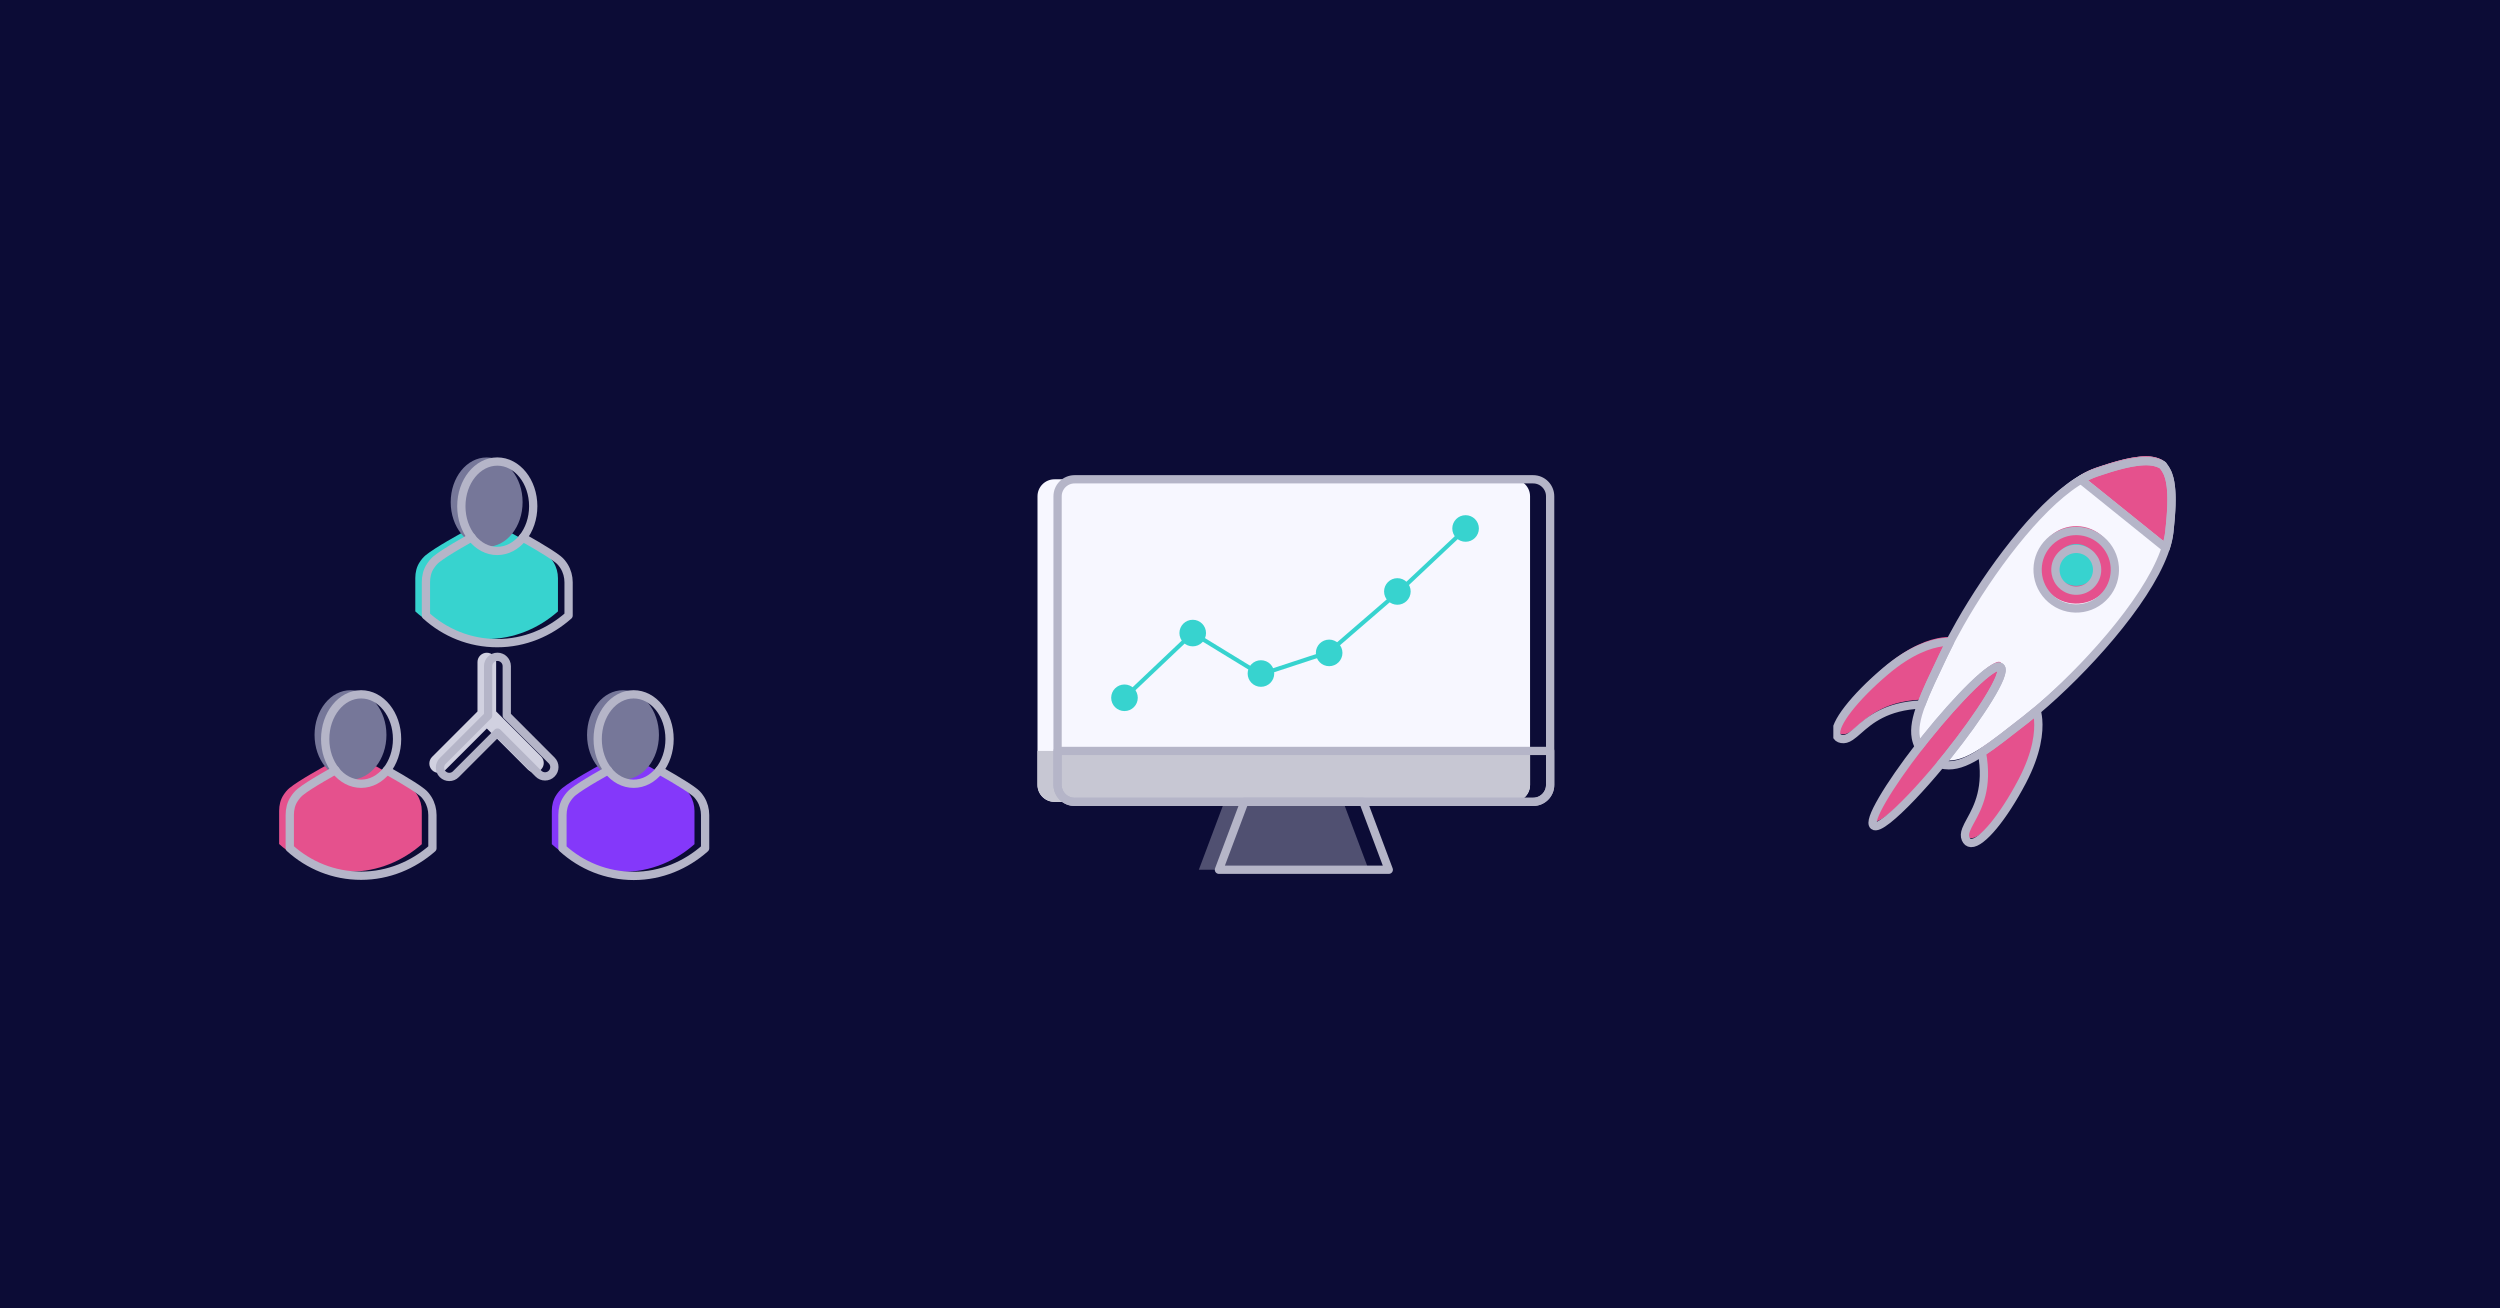 <?xml version="1.0" encoding="UTF-8"?> <svg xmlns="http://www.w3.org/2000/svg" width="1200" height="628" viewBox="0 0 1200 628" fill="none"><rect width="1200" height="628" fill="#0C0C36"></rect><g clip-path="url(#clip0_2070_221)"><path d="M259.696 369.391C258.827 370.274 257.676 370.71 256.525 370.71C255.374 370.71 254.235 370.274 253.366 369.391L233.682 349.681L213.718 369.66C212.848 370.543 211.697 370.979 210.559 370.979C209.42 370.979 208.269 370.543 207.387 369.66C205.647 367.918 205.647 365.075 207.387 363.32L229.193 341.497V317.792C229.193 315.32 231.201 313.31 233.67 313.31C236.138 313.31 238.146 315.32 238.146 317.792V341.485L259.696 363.064C261.436 364.806 261.436 367.649 259.696 369.391Z" fill="#D1D1E0"></path><path d="M180.503 367.828C180.503 367.828 192.679 374.501 197.488 378.33C198.639 379.213 199.534 380.379 200.327 381.621C201.747 383.939 202.463 386.603 202.463 389.28V405.211C193.305 413.228 181.386 418.39 168.225 418.39C155.065 418.39 143.145 413.408 133.987 405.122V389.19C133.987 386.513 134.614 383.76 136.123 381.531C136.929 380.289 137.811 379.213 138.962 378.24C143.669 374.411 155.947 367.739 155.947 367.739" fill="#E5518D"></path><path d="M168.238 374.232C177.766 374.232 185.491 364.626 185.491 352.767C185.491 340.908 177.766 331.303 168.238 331.303C158.71 331.303 150.985 340.908 150.985 352.767C150.985 364.626 158.71 374.232 168.238 374.232Z" fill="#767799"></path><path d="M311.392 367.828C311.392 367.828 323.568 374.5 328.377 378.33C329.528 379.226 330.423 380.379 331.216 381.621C332.636 383.939 333.352 386.603 333.352 389.28V405.211C324.194 413.318 312.275 418.479 299.114 418.479C285.953 418.479 274.034 413.497 264.876 405.211V389.28C264.876 386.603 265.503 383.849 267.012 381.621C267.818 380.379 268.7 379.303 269.851 378.33C274.558 374.5 286.836 367.828 286.836 367.828" fill="#8438FA"></path><path d="M299.037 374.232C308.566 374.232 316.29 364.626 316.29 352.767C316.29 340.908 308.566 331.303 299.037 331.303C289.509 331.303 281.784 340.908 281.784 352.767C281.784 364.626 289.509 374.232 299.037 374.232Z" fill="#767799"></path><path d="M245.858 256.076C245.858 256.076 258.034 262.748 262.843 266.577C263.994 267.474 264.889 268.626 265.682 269.869C267.102 272.187 267.818 274.851 267.818 277.527V293.472C258.66 301.578 246.74 306.74 233.58 306.74C220.419 306.74 208.5 301.758 199.342 293.472V277.45C199.342 274.774 199.969 272.02 201.478 269.792C202.284 268.55 203.166 267.474 204.317 266.501C209.024 262.671 221.302 255.999 221.302 255.999" fill="#37D3CF"></path><path d="M233.593 262.492C243.121 262.492 250.846 252.887 250.846 241.028C250.846 229.169 243.121 219.576 233.593 219.576C224.065 219.576 216.34 229.181 216.34 241.041C216.34 252.9 224.065 262.505 233.593 262.505V262.492Z" fill="#767799"></path><path d="M264.799 371.35C263.93 372.234 262.779 372.669 261.628 372.669C260.477 372.669 259.338 372.234 258.469 371.35L238.785 351.64L218.821 371.619C217.951 372.503 216.8 372.938 215.662 372.938C214.523 372.938 213.372 372.503 212.49 371.619C210.751 369.877 210.751 367.034 212.49 365.28L234.296 343.457V319.751C234.296 317.28 236.304 315.269 238.773 315.269C241.241 315.269 243.249 317.28 243.249 319.751V343.444L264.799 365.023C266.539 366.765 266.539 369.608 264.799 371.35Z" stroke="#B5B5C8" stroke-width="3.97" stroke-linecap="round" stroke-linejoin="round"></path><path d="M185.606 369.788C185.606 369.788 197.782 376.46 202.591 380.289C203.742 381.173 204.637 382.338 205.43 383.581C206.85 385.899 207.566 388.562 207.566 391.239V407.171C198.409 415.188 186.489 420.349 173.328 420.349C160.168 420.349 148.248 415.367 139.09 407.081V391.149C139.09 388.473 139.717 385.719 141.226 383.491C142.032 382.249 142.914 381.173 144.065 380.2C148.772 376.37 161.05 369.698 161.05 369.698" stroke="#B5B5C8" stroke-width="3.97" stroke-linecap="round" stroke-linejoin="round"></path><path d="M173.341 376.204C182.869 376.204 190.594 366.599 190.594 354.74C190.594 342.881 182.869 333.275 173.341 333.275C163.813 333.275 156.088 342.881 156.088 354.74C156.088 366.599 163.813 376.204 173.341 376.204Z" stroke="#B5B5C8" stroke-width="3.97" stroke-linecap="round" stroke-linejoin="round"></path><path d="M316.495 369.788C316.495 369.788 328.671 376.46 333.48 380.289C334.631 381.186 335.526 382.338 336.319 383.581C337.739 385.899 338.455 388.562 338.455 391.239V407.171C329.297 415.277 317.378 420.439 304.217 420.439C291.057 420.439 279.137 415.457 269.979 407.171V391.239C269.979 388.562 270.606 385.809 272.115 383.581C272.921 382.338 273.803 381.263 274.954 380.289C279.661 376.46 291.939 369.788 291.939 369.788" stroke="#B5B5C8" stroke-width="3.97" stroke-linecap="round" stroke-linejoin="round"></path><path d="M304.14 376.204C313.669 376.204 321.394 366.599 321.394 354.74C321.394 342.881 313.669 333.275 304.14 333.275C294.612 333.275 286.887 342.881 286.887 354.74C286.887 366.599 294.612 376.204 304.14 376.204Z" stroke="#B5B5C8" stroke-width="3.97" stroke-linecap="round" stroke-linejoin="round"></path><path d="M250.961 258.048C250.961 258.048 263.137 264.72 267.946 268.55C269.097 269.446 269.992 270.599 270.785 271.841C272.205 274.159 272.921 276.823 272.921 279.499V295.444C263.763 303.551 251.844 308.712 238.683 308.712C225.523 308.712 213.603 303.73 204.445 295.444V279.423C204.445 276.746 205.072 273.993 206.581 271.764C207.387 270.522 208.269 269.446 209.42 268.473C214.127 264.644 226.405 257.971 226.405 257.971" stroke="#B5B5C8" stroke-width="3.97" stroke-linecap="round" stroke-linejoin="round"></path><path d="M238.696 264.451C248.224 264.451 255.949 254.846 255.949 242.987C255.949 231.128 248.224 221.536 238.696 221.536C229.168 221.536 221.443 231.141 221.443 243C221.443 254.859 229.168 264.464 238.696 264.464V264.451Z" stroke="#B5B5C8" stroke-width="3.97" stroke-linecap="round" stroke-linejoin="round"></path></g><path d="M726.287 230.06H506.153C501.656 230.06 498 233.714 498 238.208V376.738C498 381.232 501.656 384.886 506.153 384.886H726.272C730.769 384.886 734.425 381.232 734.425 376.738V238.208C734.425 233.714 730.769 230.06 726.272 230.06H726.287Z" fill="#F7F7FF"></path><path d="M498 360.44H734.439V376.738C734.439 381.232 730.798 384.886 726.287 384.886H506.153C501.656 384.886 498 381.247 498 376.738V360.44Z" fill="#C7C7D3"></path><path d="M644.746 384.886H587.678L575.442 417.481H656.968L644.746 384.886Z" fill="#505071"></path><path d="M735.914 230.06H515.794C511.298 230.06 507.642 233.714 507.642 238.208V376.738C507.642 381.232 511.298 384.886 515.794 384.886H735.914C740.41 384.886 744.066 381.232 744.066 376.738V238.208C744.066 233.714 740.41 230.06 735.914 230.06Z" stroke="#B5B5C8" stroke-width="3.97" stroke-linecap="round" stroke-linejoin="round"></path><path d="M507.642 360.44H744.081V376.738C744.081 381.232 740.44 384.886 735.928 384.886H515.794C511.298 384.886 507.642 381.247 507.642 376.738V360.44Z" stroke="#B5B5C8" stroke-width="3.97" stroke-linecap="round" stroke-linejoin="round"></path><path d="M654.388 384.886H597.32L585.084 417.481H666.609L654.388 384.886Z" stroke="#B5B5C8" stroke-width="3.97" stroke-linecap="round" stroke-linejoin="round"></path><path d="M539.751 341.313C543.276 341.313 546.134 338.457 546.134 334.933C546.134 331.409 543.276 328.552 539.751 328.552C536.225 328.552 533.367 331.409 533.367 334.933C533.367 338.457 536.225 341.313 539.751 341.313Z" fill="#37D3CF"></path><path d="M572.508 310.251C576.034 310.251 578.892 307.394 578.892 303.87C578.892 300.346 576.034 297.49 572.508 297.49C568.983 297.49 566.125 300.346 566.125 303.87C566.125 307.394 568.983 310.251 572.508 310.251Z" fill="#37D3CF"></path><path d="M605.251 329.672C608.777 329.672 611.635 326.815 611.635 323.292C611.635 319.768 608.777 316.911 605.251 316.911C601.726 316.911 598.868 319.768 598.868 323.292C598.868 326.815 601.726 329.672 605.251 329.672Z" fill="#37D3CF"></path><path d="M637.994 319.77C641.52 319.77 644.378 316.913 644.378 313.389C644.378 309.866 641.52 307.009 637.994 307.009C634.469 307.009 631.611 309.866 631.611 313.389C631.611 316.913 634.469 319.77 637.994 319.77Z" fill="#37D3CF"></path><path d="M670.737 290.284C674.263 290.284 677.121 287.427 677.121 283.903C677.121 280.38 674.263 277.523 670.737 277.523C667.212 277.523 664.354 280.38 664.354 283.903C664.354 287.427 667.212 290.284 670.737 290.284Z" fill="#37D3CF"></path><path d="M703.48 260.047C707.006 260.047 709.864 257.19 709.864 253.666C709.864 250.142 707.006 247.286 703.48 247.286C699.955 247.286 697.097 250.142 697.097 253.666C697.097 257.19 699.955 260.047 703.48 260.047Z" fill="#37D3CF"></path><path d="M539.751 334.933L572.508 303.87L605.045 323.778L637.921 312.962L671.637 283.83L703.908 253.46" stroke="#37D3CF" stroke-width="2" stroke-miterlimit="10"></path><g clip-path="url(#clip1_2070_221)"><path d="M938.602 331.159C946.032 323.211 937.955 307.788 937.003 306.067L936.979 306.031L936.932 305.949L936.874 305.854H936.768C936.697 305.831 935.098 305.595 932.195 305.972C926.34 306.762 916.876 309.793 905.026 319.839C890.036 332.538 880.114 345.355 881.442 350.319C881.595 350.897 881.889 351.357 882.324 351.711C882.736 352.041 883.276 352.265 883.935 352.383C885.31 352.63 886.639 352.265 888.238 351.204C889.401 350.437 890.612 349.376 892.023 348.138C897.572 343.268 905.966 335.922 924.447 335.781C930.995 335.734 935.757 334.177 938.59 331.147H938.602V331.159Z" fill="#E5518D"></path><path d="M977.327 338.422C977.327 338.422 977.304 338.422 977.257 338.398H977.21C975.317 337.832 958.564 333.234 952.427 342.231C950.088 345.662 949.594 350.661 950.958 357.088C954.802 375.222 949.453 385.021 945.914 391.506C945.021 393.145 944.245 394.572 943.751 395.869C943.057 397.673 942.987 399.053 943.528 400.338C943.786 400.963 944.127 401.434 944.539 401.765C944.974 402.107 945.479 402.295 946.079 402.331C951.193 402.555 961.538 390.079 970.673 372.664C977.892 358.892 978.809 348.963 978.315 343.068C978.068 340.143 977.492 338.622 977.468 338.563L977.433 338.457L977.339 338.422H977.327Z" fill="#E5518D"></path><path d="M1040.26 224.353C1040.26 224.353 1040.31 224.471 1040.34 224.518C1040.45 224.754 1040.54 224.99 1040.64 225.238C1040.67 225.32 1040.71 225.403 1040.73 225.485C1040.95 226.075 1041.14 226.711 1041.33 227.407C1041.35 227.501 1041.38 227.608 1041.4 227.702C1041.41 227.749 1041.42 227.808 1041.43 227.867C1041.47 228.032 1041.52 228.209 1041.55 228.386C1041.58 228.492 1041.6 228.586 1041.61 228.692C1041.65 228.893 1041.68 229.093 1041.73 229.294V229.329C1041.76 229.541 1041.8 229.765 1041.83 229.989C1041.98 230.886 1042.08 231.864 1042.16 232.937C1042.19 233.197 1042.2 233.468 1042.22 233.751C1042.25 234.164 1042.27 234.588 1042.28 235.024C1042.28 235.166 1042.28 235.319 1042.29 235.472C1042.29 235.767 1042.3 236.074 1042.32 236.392V237.713C1042.32 238.267 1042.32 238.845 1042.29 239.434C1042.29 239.741 1042.28 240.059 1042.27 240.378C1042.27 240.566 1042.26 240.755 1042.25 240.955C1042.22 241.486 1042.2 242.04 1042.16 242.594C1042.01 245.636 1041.72 249.091 1041.27 253.03C1040.99 255.459 1040.4 258.029 1039.54 260.718C1039.28 261.496 1039.02 262.286 1038.72 263.076C1029.71 287.342 1000.19 319.745 977.527 338.811C975.623 340.415 973.765 341.924 971.978 343.327C963.584 349.883 956.93 355.142 951.287 358.833C945.115 362.865 940.142 365.047 935.404 365.035C934.087 365.035 932.782 364.858 931.477 364.516C929.526 363.997 927.563 363.078 925.517 361.745L925.482 361.792C925.411 361.722 925.341 361.651 925.27 361.58C925.188 361.521 925.106 361.474 925.023 361.415L925.058 361.368L924.953 361.262C923.26 359.587 921.978 357.901 921.073 356.132C920.356 354.729 919.862 353.279 919.592 351.746C918.804 347.324 919.827 342.254 922.213 335.816C924.588 329.425 928.315 321.69 932.971 311.892C933.911 309.911 934.934 307.859 936.027 305.737C936.403 304.994 936.803 304.251 937.203 303.508C938.343 301.362 939.554 299.169 940.824 296.928C955.073 271.884 977.292 241.804 996.702 229.223C997.407 228.763 998.124 228.327 998.83 227.902C1001.26 226.476 1003.64 225.344 1005.94 224.554C1006.28 224.436 1006.61 224.318 1006.94 224.212C1007.27 224.106 1007.6 223.988 1007.92 223.882C1008.14 223.811 1008.36 223.74 1008.59 223.658C1009.73 223.28 1010.83 222.926 1011.89 222.596C1012.28 222.478 1012.66 222.361 1013.03 222.254C1013.38 222.148 1013.75 222.042 1014.09 221.936C1014.62 221.783 1015.14 221.629 1015.64 221.488C1015.88 221.417 1016.12 221.358 1016.35 221.287C1017.28 221.028 1018.18 220.804 1019.03 220.592C1019.33 220.521 1019.64 220.45 1019.93 220.38C1020.26 220.309 1020.59 220.226 1020.91 220.167C1021.1 220.12 1021.28 220.085 1021.47 220.049C1021.99 219.943 1022.48 219.837 1022.97 219.755C1023.2 219.707 1023.42 219.672 1023.65 219.637C1024.78 219.436 1025.81 219.295 1026.79 219.189C1027.07 219.153 1027.35 219.13 1027.63 219.106H1027.72C1028.01 219.083 1028.3 219.059 1028.6 219.047C1028.97 219.024 1029.33 219.012 1029.68 219.012H1030.23C1030.62 219.012 1031.01 219.024 1031.36 219.047C1031.48 219.047 1031.59 219.047 1031.72 219.071C1031.84 219.071 1031.95 219.071 1032.06 219.094C1033.55 219.224 1034.8 219.519 1035.91 219.931C1035.99 219.967 1036.07 219.99 1036.16 220.026C1036.24 220.061 1036.31 220.085 1036.39 220.12C1036.47 220.156 1036.56 220.191 1036.63 220.226C1036.71 220.262 1036.78 220.297 1036.86 220.332C1037.1 220.439 1037.32 220.556 1037.53 220.674C1037.53 220.674 1037.56 220.686 1037.58 220.698C1037.61 220.71 1037.64 220.733 1037.66 220.745L1037.72 220.674C1037.79 220.745 1037.85 220.816 1037.92 220.887C1038 220.946 1038.08 220.993 1038.18 221.04L1038.12 221.111C1038.28 221.299 1038.46 221.5 1038.61 221.712C1038.77 221.912 1038.92 222.113 1039.06 222.325C1039.47 222.926 1039.85 223.587 1040.2 224.341H1040.26V224.353Z" fill="#F7F7FF"></path><path d="M1009.4 284.583C1016.81 277.485 1017.08 265.717 1010 258.288C1002.92 250.86 991.188 250.589 983.782 257.687C976.375 264.785 976.105 276.553 983.182 283.982C990.259 291.41 1001.99 291.681 1009.4 284.583Z" fill="#E5518D"></path><path d="M1004.39 277.461C1001.03 281.659 995.009 282.425 990.718 279.301C990.588 279.206 990.459 279.112 990.33 279.006C989.272 278.157 988.425 277.131 987.814 275.999C987.285 275.032 986.932 273.983 986.744 272.91C986.474 271.412 986.556 269.868 986.979 268.382C987.344 267.144 987.943 265.953 988.802 264.892C991.988 260.906 997.584 260.01 1001.82 262.616C1002.18 262.828 1002.53 263.076 1002.87 263.347C1003.76 264.054 1004.48 264.88 1005.05 265.776C1005.65 266.707 1006.07 267.722 1006.33 268.783C1006.68 270.221 1006.72 271.719 1006.41 273.181C1006.11 274.702 1005.45 276.164 1004.41 277.449H1004.39V277.461Z" fill="#37D3CF"></path><path d="M1039.58 260.741L998.853 227.938C1001.29 226.511 1003.66 225.379 1005.97 224.589C1025.34 217.915 1032.9 218.068 1037.72 220.769L1037.78 220.698C1037.85 220.769 1037.91 220.839 1037.98 220.91C1038.06 220.969 1038.14 221.004 1038.24 221.063L1038.18 221.134C1041.83 225.273 1043.62 232.642 1041.29 253.053C1041.02 255.482 1040.42 258.053 1039.57 260.741H1039.58Z" fill="#E5518D"></path><path d="M960.281 317.917C957.001 315.276 939.554 333.045 924.576 351.746C915.983 362.476 908.364 373.253 903.674 381.295C899.406 388.606 897.948 392.886 899.347 394.006C900.347 394.808 902.639 393.806 906.178 391.023L906.201 390.999C913.173 385.493 924.236 373.69 935.051 360.177C950.029 341.476 963.561 320.558 960.292 317.917H960.281Z" fill="#E5518D"></path><path d="M936.004 308.107C934.922 310.217 933.899 312.245 932.971 314.214C928.315 324.013 924.588 331.748 922.213 338.139C922.213 338.139 922.21 338.147 922.202 338.163C905.272 338.846 897.337 345.792 892.023 350.461C890.612 351.699 889.401 352.76 888.238 353.527C886.639 354.588 885.31 354.953 883.935 354.706C883.276 354.588 882.736 354.364 882.324 354.034C881.889 353.68 881.595 353.22 881.442 352.642C880.114 347.678 890.036 334.861 905.026 322.162C916.876 312.116 926.34 309.085 932.195 308.295C933.97 308.059 935.251 308.059 936.004 308.107Z" stroke="#B5B5C8" stroke-width="3.97" stroke-linecap="round" stroke-linejoin="round"></path><path d="M970.673 374.987C961.538 392.402 951.193 404.878 946.079 404.653C945.479 404.618 944.974 404.429 944.539 404.088C944.127 403.757 943.786 403.286 943.528 402.661C942.987 401.376 943.057 399.996 943.751 398.192C944.245 396.895 945.021 395.468 945.914 393.829C949.335 387.556 954.461 378.182 951.299 361.144C956.942 357.453 963.584 352.206 971.978 345.65C973.765 344.247 975.623 342.738 977.527 341.134L977.551 341.11C977.715 341.629 978.115 343.068 978.315 345.391C978.809 351.286 977.892 361.214 970.673 374.987Z" stroke="#B5B5C8" stroke-width="3.97" stroke-linecap="round" stroke-linejoin="round"></path><path d="M1042.32 238.715V240.036C1042.32 240.59 1042.32 241.168 1042.29 241.757C1042.29 242.064 1042.28 242.382 1042.27 242.7C1042.27 242.889 1042.26 243.078 1042.25 243.278C1042.22 243.809 1042.2 244.363 1042.16 244.917C1042.01 247.959 1041.72 251.414 1041.27 255.352C1040.99 257.781 1040.4 260.352 1039.54 263.04C1039.28 263.819 1039.02 264.609 1038.72 265.399C1029.71 289.653 1000.22 322.044 977.551 341.11L977.527 341.134C975.623 342.738 973.765 344.247 971.978 345.65C963.584 352.206 956.942 357.453 951.299 361.144C951.299 361.156 951.287 361.156 951.287 361.156C945.115 365.188 940.142 367.37 935.404 367.358C934.099 367.358 932.806 367.181 931.513 366.851C932.688 365.424 933.876 363.974 935.051 362.5C950.029 343.799 963.561 322.881 960.292 320.24H960.281C957.001 317.599 939.554 335.368 924.576 354.069C923.389 355.543 922.225 357.017 921.097 358.491C921.085 358.479 921.085 358.467 921.073 358.455C920.356 357.052 919.862 355.602 919.592 354.069C918.804 349.647 919.827 344.589 922.202 338.163C922.202 338.163 922.206 338.155 922.213 338.139C924.588 331.748 928.315 324.013 932.971 314.214C933.899 312.245 934.922 310.217 936.004 308.107C936.015 308.095 936.015 308.071 936.027 308.059C936.403 307.317 936.803 306.574 937.203 305.831C938.343 303.685 939.554 301.492 940.824 299.251C955.073 274.207 977.292 244.127 996.702 231.546C997.407 231.086 998.124 230.65 998.83 230.225C1001.26 228.799 1003.64 227.667 1005.94 226.877C1006.28 226.759 1006.61 226.641 1006.94 226.535C1007.27 226.428 1007.6 226.311 1007.92 226.204C1008.14 226.134 1008.36 226.063 1008.59 225.98C1009.73 225.603 1010.83 225.249 1011.89 224.919C1012.28 224.801 1012.66 224.683 1013.03 224.577C1013.38 224.471 1013.75 224.365 1014.09 224.259C1014.62 224.106 1015.14 223.952 1015.64 223.811C1015.88 223.74 1016.12 223.681 1016.35 223.61C1017.28 223.351 1018.18 223.127 1019.03 222.915C1019.33 222.844 1019.64 222.773 1019.93 222.702C1020.26 222.632 1020.59 222.549 1020.91 222.49C1021.1 222.443 1021.28 222.408 1021.47 222.372C1021.99 222.266 1022.48 222.16 1022.97 222.078C1023.2 222.03 1023.42 221.995 1023.65 221.96C1024.78 221.759 1025.81 221.618 1026.79 221.512C1027.07 221.476 1027.35 221.453 1027.63 221.429H1027.72C1028.01 221.405 1028.3 221.382 1028.6 221.37C1028.97 221.346 1029.33 221.335 1029.68 221.335H1030.23C1030.62 221.335 1031.01 221.346 1031.36 221.37C1031.48 221.37 1031.59 221.382 1031.72 221.394C1031.84 221.394 1031.95 221.394 1032.07 221.417C1033.55 221.547 1034.8 221.842 1035.91 222.254C1035.99 222.29 1036.07 222.313 1036.16 222.349C1036.24 222.384 1036.31 222.408 1036.39 222.443C1036.47 222.478 1036.56 222.514 1036.63 222.549C1036.71 222.585 1036.78 222.62 1036.86 222.655C1037.1 222.761 1037.32 222.879 1037.53 222.997C1037.53 222.997 1037.56 223.009 1037.58 223.021C1037.61 223.033 1037.64 223.056 1037.66 223.068L1037.72 222.997C1037.79 223.068 1037.85 223.139 1037.92 223.209C1038 223.268 1038.08 223.316 1038.18 223.363L1038.12 223.434C1038.28 223.622 1038.46 223.823 1038.61 224.035C1038.77 224.235 1038.92 224.436 1039.06 224.648C1039.47 225.249 1039.85 225.91 1040.2 226.664H1040.26C1040.26 226.664 1040.31 226.794 1040.34 226.841C1040.45 227.077 1040.54 227.313 1040.64 227.56C1040.67 227.643 1040.71 227.726 1040.73 227.808C1040.95 228.398 1041.14 229.034 1041.33 229.73C1041.35 229.824 1041.38 229.93 1041.4 230.025C1041.41 230.072 1041.42 230.131 1041.43 230.19C1041.47 230.355 1041.52 230.532 1041.55 230.709C1041.58 230.815 1041.6 230.909 1041.61 231.015C1041.65 231.216 1041.68 231.416 1041.73 231.617V231.652C1041.76 231.864 1041.8 232.088 1041.83 232.312C1041.98 233.208 1042.08 234.187 1042.16 235.26C1042.19 235.52 1042.2 235.791 1042.22 236.074C1042.25 236.486 1042.27 236.911 1042.28 237.347C1042.28 237.489 1042.28 237.642 1042.29 237.795C1042.29 238.09 1042.3 238.397 1042.32 238.715Z" stroke="#B5B5C8" stroke-width="3.97" stroke-linecap="round" stroke-linejoin="round"></path><path d="M1009.4 286.918C1016.81 279.819 1017.08 268.052 1010 260.623C1002.92 253.195 991.188 252.923 983.782 260.022C976.375 267.12 976.105 278.888 983.182 286.316C990.259 293.745 1001.99 294.016 1009.4 286.918Z" stroke="#B5B5C8" stroke-width="3.97" stroke-linecap="round" stroke-linejoin="round"></path><path d="M1004.39 279.784C1001.03 283.982 995.009 284.748 990.718 281.623C990.588 281.529 990.459 281.435 990.33 281.329C989.272 280.48 988.425 279.454 987.814 278.322C987.285 277.355 986.932 276.306 986.744 275.233C986.474 273.735 986.556 272.19 986.979 270.705C987.344 269.467 987.943 268.276 988.802 267.215C991.988 263.229 997.584 262.333 1001.82 264.939C1002.18 265.151 1002.53 265.399 1002.87 265.67C1003.76 266.377 1004.48 267.203 1005.05 268.099C1005.65 269.03 1006.07 270.044 1006.33 271.106C1006.68 272.544 1006.72 274.042 1006.41 275.504C1006.11 277.025 1005.45 278.487 1004.41 279.772H1004.39V279.784Z" stroke="#B5B5C8" stroke-width="3.97" stroke-linecap="round" stroke-linejoin="round"></path><path d="M1039.58 263.064L998.853 230.261C1001.29 228.834 1003.66 227.702 1005.97 226.912C1025.34 220.238 1032.9 220.391 1037.72 223.092L1037.78 223.021C1037.85 223.092 1037.91 223.162 1037.98 223.233C1038.06 223.292 1038.14 223.327 1038.24 223.386L1038.18 223.457C1041.83 227.596 1043.62 234.965 1041.29 255.376C1041.02 257.805 1040.42 260.376 1039.57 263.064H1039.58Z" stroke="#B5B5C8" stroke-width="3.97" stroke-linecap="round" stroke-linejoin="round"></path><path d="M935.051 362.5C933.876 363.974 932.688 365.424 931.513 366.851C921.873 378.512 912.409 388.417 906.201 393.322L906.178 393.346C902.639 396.128 900.347 397.131 899.347 396.329C897.948 395.209 899.406 390.928 903.674 383.618C907.718 376.685 913.949 367.711 921.097 358.491C922.225 357.017 923.389 355.543 924.576 354.069C939.554 335.368 957.001 317.599 960.281 320.24H960.292C963.561 322.881 950.029 343.799 935.051 362.5Z" stroke="#B5B5C8" stroke-width="3.97" stroke-linecap="round" stroke-linejoin="round"></path></g><defs><clipPath id="clip0_2070_221"><rect width="207" height="204" fill="white" transform="translate(134 219)"></rect></clipPath><clipPath id="clip1_2070_221"><rect width="166" height="188" fill="white" transform="translate(880 219)"></rect></clipPath></defs></svg> 